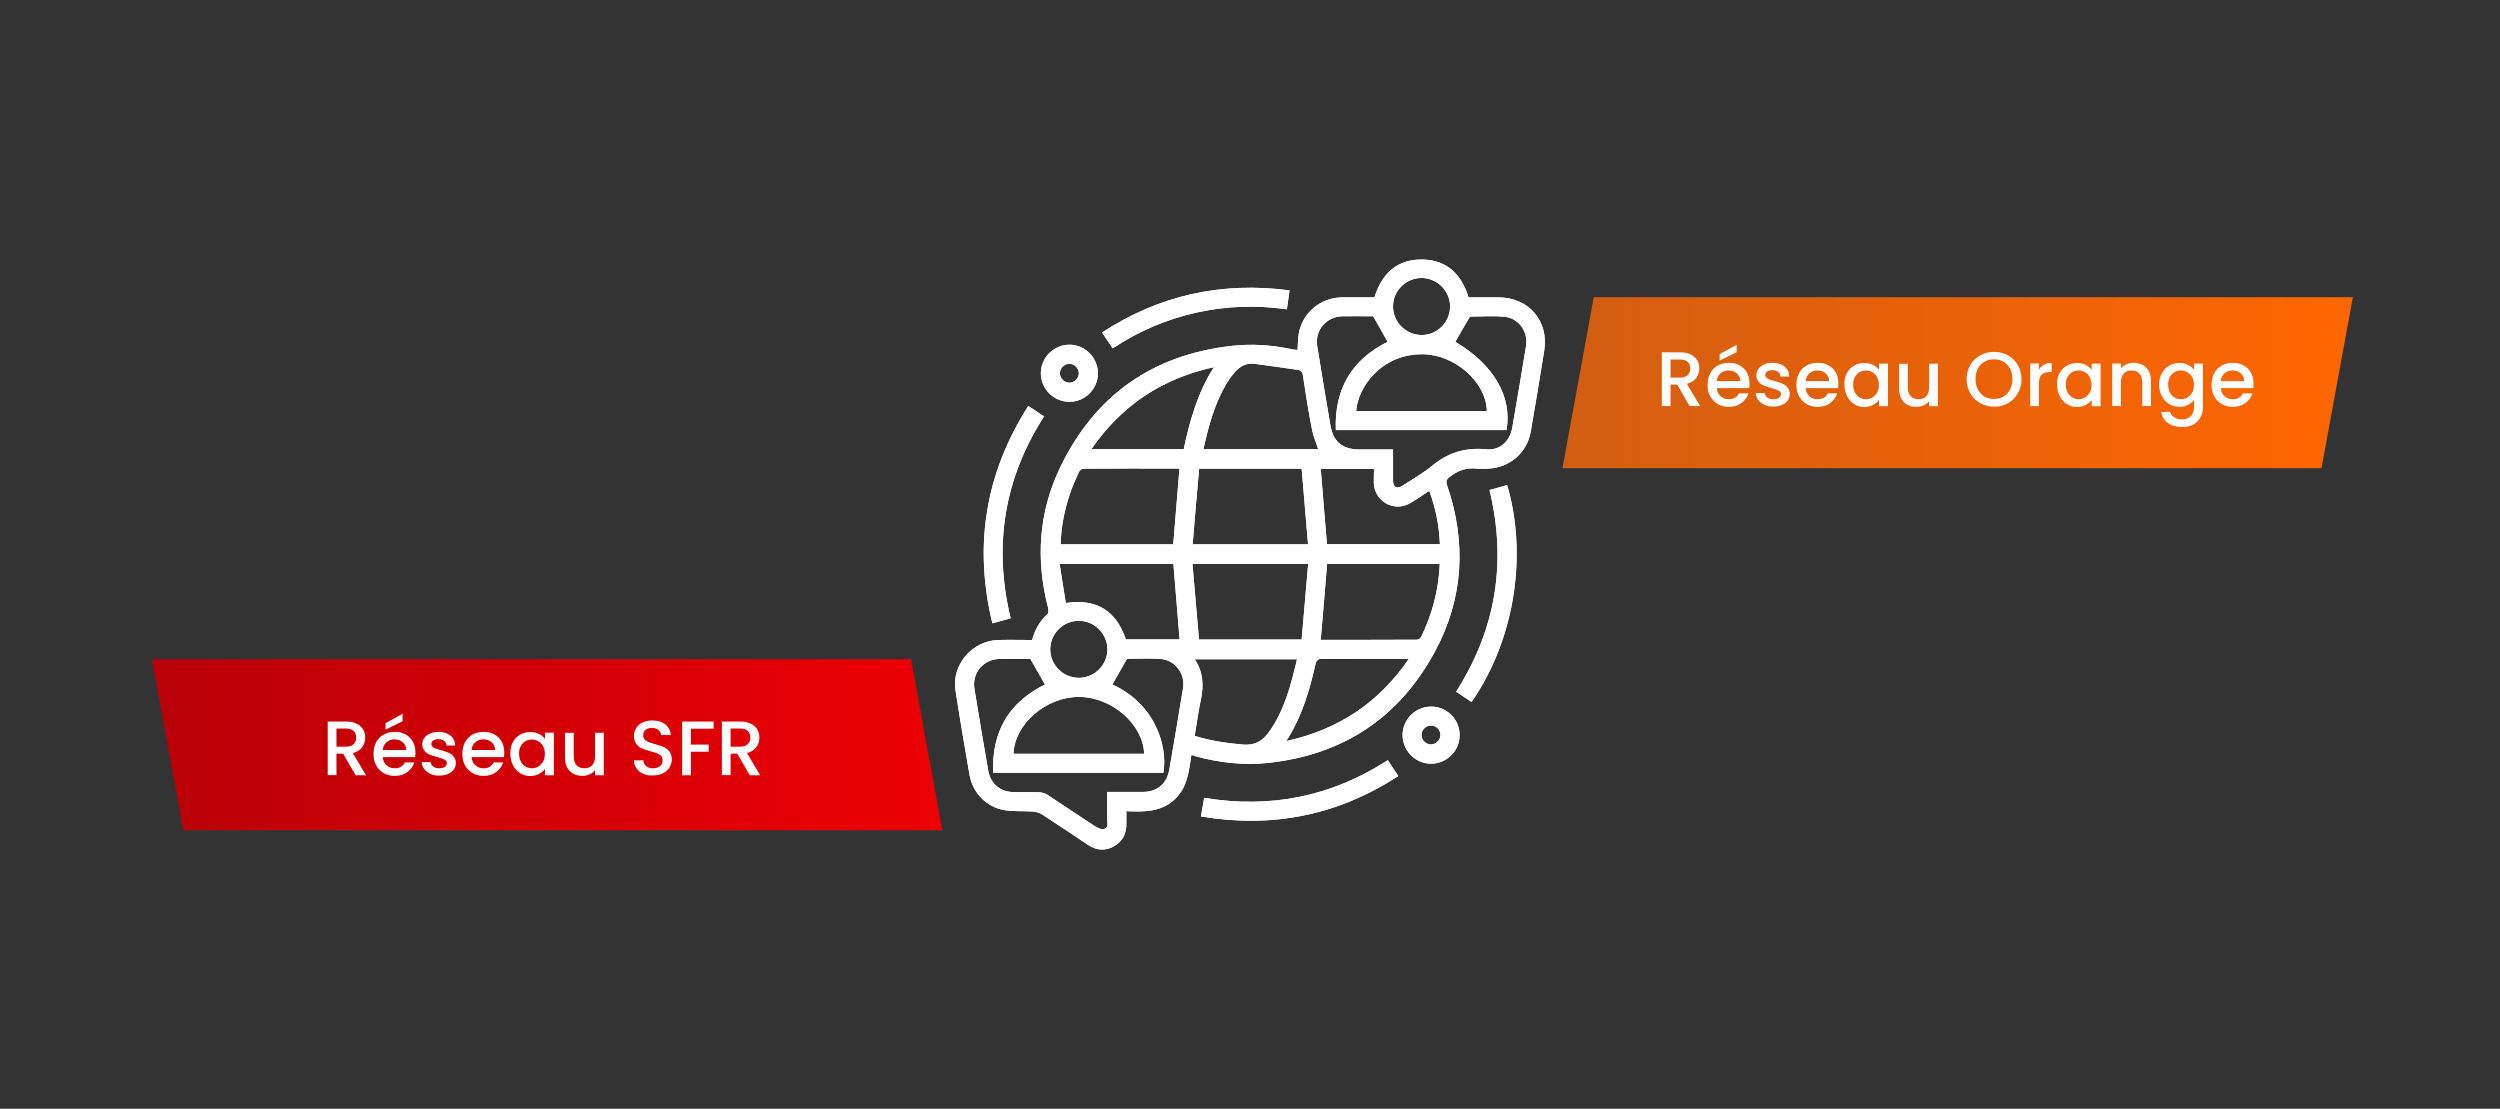 <?xml version="1.0" encoding="utf-8"?>
<!-- Generator: Adobe Illustrator 26.2.1, SVG Export Plug-In . SVG Version: 6.00 Build 0)  -->
<svg version="1.1" id="Calque_1" xmlns="http://www.w3.org/2000/svg" xmlns:xlink="http://www.w3.org/1999/xlink" x="0px" y="0px"
	 viewBox="0 0 1573 697.6" style="enable-background:new 0 0 1573 697.6;" xml:space="preserve">
<rect x="0" y="0" width="1573" height="697.6" fill="#333333" stroke="none"/>
<style type="text/css">
	.st0{fill:#FFFFFF;}
	.st1{fill:url(#SVGID_1_);}
	.st2{fill:url(#SVGID_00000092456181884610855050000005757622100480398014_);}
</style>
<g id="a">
</g>
<g id="d">
	<g id="e">
		<g>
			<path class="st0" d="M749.6,475.1c-1.6,10.5-2.5,21-11.2,28.5c-8.6,7.5-19,7.2-29.7,6.8v8.2c0,6.3-2.6,11.1-8.2,14.1
				c-5.5,2.9-10.9,2.3-15.9-1.1c-9.7-6.4-19.2-12.9-29-19.2c-1.7-1.1-3.9-1.6-5.8-1.8c-5.8-0.4-11.8,0.1-17.5-0.8
				c-11.6-1.9-20.3-10.8-22.3-22.4c-3.1-17.7-6.1-35.4-8.8-53.1c-2.5-16.1,10.5-31.2,27-31.6c7-0.2,14,0,21.2,0
				c1.7-6.5,4.9-12,9.8-16.5c0.7-0.7,0.5-2.7,0.2-4c-7.8-30.2-5.9-59.8,7.6-88c21.8-45.4,58.1-71,108.2-76.6
				c12.8-1.4,25.4-0.5,37.9,2.2c1.1,0.2,2.2,0.3,3.3,0.4c0.3-3.6,0.2-7.1,0.8-10.4c2.4-13.1,13.6-22.4,26.9-22.7
				c6.8-0.1,13.7,0,20.7,0c4.7-15.1,14.4-24.2,30.5-23.8c15.2,0.4,24.3,9.3,28.7,23.8c6.3,0,12.7,0,19,0c19,0.1,31.7,15,28.6,33.7
				c-2.7,16.9-5.5,33.7-8.4,50.5c-2.3,13.8-13.7,23.4-27.8,23.6c-2,0-4,0.2-6,0c-6.6-0.9-12.1,1.1-17.3,5.2
				c-2.1,1.6-2.4,2.8-1.6,5.2c12.3,35.9,10.4,71.2-7.6,104.6c-22.4,41.6-57.7,65-104.8,70.1c-15.7,1.7-31.1-0.1-46.3-4.3
				C751.4,475.4,750.8,475.3,749.6,475.1L749.6,475.1L749.6,475.1z M915.7,215.1c24.1,14.2,35.9,34.5,32.2,55.5H840.5
				c-1-25.9,10.1-44.4,32.6-55.5c-3-5.3-5.9-10.5-9.1-16.1c-5.9,0-12.6-0.1-19.3,0c-10.2,0.2-17.5,8.8-15.9,18.8
				c2.7,16.6,5.4,33.2,8.3,49.8c1.8,10.5,7.6,15.2,18.3,15.2h21.1c0,6.8,0,13.1,0,19.5c0,4.3,2.5,5.6,6.1,3.2
				c6.2-4,12.7-7.7,18.3-12.3c10-8.3,21-11.8,34-10.5c8.7,0.9,15-4.9,16.6-13.5c3-17.2,5.9-34.4,8.7-51.6
				c1.4-8.9-4.7-17.5-13.6-18.3c-7.5-0.7-15.1-0.1-21.7-0.1C921.5,204.8,918.6,209.9,915.7,215.1L915.7,215.1L915.7,215.1z
				 M648.3,414.6c-6.1,0-12.8-0.1-19.5,0c-10,0.2-17.3,8.8-15.7,18.7c2.8,17.2,5.7,34.4,8.7,51.6c1.5,8.4,7.7,13.5,16.3,13.5
				c5.2,0.1,10.5-0.1,15.7,0.1c1.8,0.1,3.7,0.6,5.1,1.5c9.8,6.4,19.5,13,29.3,19.4c1.9,1.2,4.7,2.8,6.5,2.2c3.2-0.9,1.9-4.4,1.9-6.9
				c0.2-5.4,0-10.8,0-16.4c7.9,0,15.1,0,22.3,0c9,0,15.2-5,16.8-13.9c3-17.2,5.9-34.4,8.7-51.6c1.4-9-5.2-17.6-14.2-18.2
				c-7.3-0.5-14.7-0.1-21.1-0.1c-3.3,5.8-6.3,11-9.2,16.2c27.3,12.4,34.9,39.2,32.1,55.5H624.9c-1-25.9,10-44.4,32.6-55.5
				C654.5,425.5,651.6,420.4,648.3,414.6L648.3,414.6L648.3,414.6z M823,342.5c-1.4-16.2-2.7-31.9-4-47.6h-64.5
				c-1.4,15.8-2.8,31.6-4.1,47.6H823z M750.3,354.8c1.4,16.1,2.7,31.9,4.1,47.6h64.6c1.4-15.9,2.7-31.6,4.1-47.6H750.3z M835,354.9
				c-1.3,16.1-2.6,31.8-4,47.7c20.3,0,40.5,0,60.6-0.1c0.8,0,2.1-0.8,2.5-1.6c7.1-14.5,11.1-29.7,11.8-46.1H835L835,354.9z
				 M738.2,342.5c1.3-16,2.6-31.7,3.9-47.5c-0.2-0.1-0.6-0.2-0.9-0.2c-19.8,0-39.6-0.1-59.4,0.1c-1,0-2.5,1.1-2.9,2
				c-2.1,4.6-4.2,9.3-5.8,14.1c-3.4,10.2-5.5,20.6-5.7,31.5H738.2z M757.2,282.6h72.2c-1.3-4.2-3.1-8.2-3.9-12.4
				c-2.2-11.2-4-22.6-5.7-33.9c-0.3-2.3-1.3-3.3-3.4-3.6c-9-1.3-18-2.6-27-3.8c-5.2-0.7-9.2,1.6-12.5,5.3c-1.7,2-3.3,4.1-4.7,6.3
				C764.4,253.4,760.5,267.6,757.2,282.6L757.2,282.6L757.2,282.6z M751.7,463c10.2,3.2,20.3,4.6,30.5,5.5c7.1,0.6,12.1-2.2,16-7.6
				c10-13.8,14-29.8,17.9-46.1h-64.4c5.5,8.1,5.7,16.6,3.9,25.4C754,447.6,753,455.1,751.7,463L751.7,463z M708.4,402.3h33.8
				c-1.3-16-2.6-31.7-3.9-47.5h-71.6c1.3,8.3,2.6,16.4,3.9,24.6C690,376.5,702.3,384.3,708.4,402.3L708.4,402.3L708.4,402.3z
				 M864.5,295H831c1.3,15.9,2.6,31.6,3.9,47.4H906c-0.5-11.7-2.7-22.7-6.7-33.6c-4.3,2.8-8.1,5.5-12.2,7.9
				c-10.1,5.7-22.2-1.2-22.7-12.8C864.4,301,864.5,298.1,864.5,295L864.5,295z M853.3,258.7h82.2c-0.1-17.8-19.7-35.4-39.8-35.8
				C869.1,222.4,854.2,243.9,853.3,258.7L853.3,258.7z M719.9,474.3c-0.6-18.6-20.4-35.8-41.1-35.8c-20.7,0-40.5,17.1-41.1,35.8
				H719.9L719.9,474.3z M809.3,466.3c33-7.3,58.3-24.2,77.2-51.8c-19.2,0-37.6,0-55.9,0.1c-1,0-2.5,1.4-2.7,2.4
				C824.1,434.1,819.3,450.7,809.3,466.3L809.3,466.3L809.3,466.3z M744.8,282.6c3.8-17.8,8.6-35.3,19-51.6
				c-33,7.3-58.2,24.2-77.1,51.6H744.8L744.8,282.6z M912.4,192.8c0-9.8-8.1-17.8-17.9-17.9c-10,0-18.1,8.1-18,18
				c0,9.8,8.1,17.8,17.9,17.9C904.3,210.9,912.4,202.7,912.4,192.8L912.4,192.8L912.4,192.8z M696.8,408.7c0-9.8-7.9-17.9-17.7-18.1
				c-10-0.1-18.2,7.9-18.3,17.8c-0.1,9.9,8.1,18.1,18,18.1C688.6,426.5,696.7,418.5,696.8,408.7L696.8,408.7L696.8,408.7z"/>
			<path class="st0" d="M647,255.4c3.6,2.4,6.7,4.5,9.9,6.6c-25.1,39.2-32,81.4-21,127c-3.7,1-7.4,2-11.5,3.2
				C612.6,343.3,619.9,298,647,255.4L647,255.4L647,255.4z"/>
			<path class="st0" d="M925.9,441.7c-3.3-2.2-6.4-4.3-9.7-6.5c25-39.2,32-81.3,21-126.9c3.7-1,7.4-2,11.1-3.1
				C960.5,346.4,954.6,400.2,925.9,441.7L925.9,441.7L925.9,441.7z"/>
			<path class="st0" d="M873.2,478.3c2.2,3.4,4.3,6.5,6.6,10c-38.1,24.7-79.2,33-124.2,25.4c0.7-3.9,1.4-7.5,2.1-11.7
				C799.2,508.9,837.6,501.3,873.2,478.3L873.2,478.3L873.2,478.3z"/>
			<path class="st0" d="M700.1,219.2c-2.3-3.5-4.4-6.5-6.7-10c36.1-23.5,75.1-32.1,118-26.5c-0.6,4-1.1,7.7-1.7,11.9
				c-19.3-2.7-38.2-2.1-57,2.1C733.9,200.9,716.5,208.3,700.1,219.2L700.1,219.2L700.1,219.2z"/>
			<path class="st0" d="M690.8,234.9c0,9.8-8,17.9-17.8,17.9c-9.9,0.1-18.1-8-18.1-18c0-9.9,8.2-18,18.2-17.9
				C682.8,217,690.8,225.1,690.8,234.9z M678.8,235c0.1-3.2-2.6-6-5.8-6.1c-3.2-0.1-6,2.6-6.1,5.8c-0.1,3.2,2.6,6,5.8,6.1
				C675.9,240.9,678.7,238.2,678.8,235z"/>
			<path class="st0" d="M882.5,462.3c0.1-9.9,8.4-17.9,18.4-17.7c9.8,0.2,17.7,8.4,17.5,18.2c-0.1,9.9-8.4,17.9-18.4,17.7
				C890.3,480.3,882.4,472.1,882.5,462.3z M900.2,456.5c-3.2,0.1-5.9,2.9-5.8,6.1c0.1,3.2,2.9,5.9,6.1,5.8c3.2-0.1,5.9-2.9,5.8-6.1
				C906.3,459.1,903.5,456.4,900.2,456.5z"/>
		</g>
	</g>
</g>
<linearGradient id="SVGID_1_" gradientUnits="userSpaceOnUse" x1="95.621" y1="229.583" x2="592.918" y2="229.583" gradientTransform="matrix(1 0 0 -1 0 698.184)">
	<stop  offset="0" style="stop-color:#B90008"/>
	<stop  offset="1" style="stop-color:#EC0004"/>
</linearGradient>
<polygon class="st1" points="592.9,522.4 115.3,522.4 95.6,414.8 573.2,414.8 "/>
<linearGradient id="SVGID_00000181772114303578946050000001653170636835362963_" gradientUnits="userSpaceOnUse" x1="1697.905" y1="457.396" x2="1200.608" y2="457.396" gradientTransform="matrix(-1 0 0 -1 2680.988 698.184)">
	<stop  offset="0" style="stop-color:#D25E11"/>
	<stop  offset="1" style="stop-color:#FF6600"/>
</linearGradient>
<polygon style="fill:url(#SVGID_00000181772114303578946050000001653170636835362963_);" points="983.1,294.6 1460.7,294.6 
	1480.4,187 1002.8,187 "/>
<g>
	<path class="st0" d="M223.7,487.7l-7.8-13.5h-4.2v13.5h-5.5V454h11.7c2.6,0,4.8,0.4,6.6,1.4c1.8,0.9,3.1,2.1,4,3.6
		c0.9,1.5,1.3,3.2,1.3,5.1c0,2.2-0.6,4.2-1.9,6s-3.2,3-5.9,3.7l8.3,14H223.7L223.7,487.7z M211.7,469.8h6.1c2.1,0,3.6-0.5,4.7-1.6
		s1.6-2.4,1.6-4.2c0-1.7-0.5-3.1-1.6-4.1s-2.6-1.5-4.7-1.5h-6.1C211.7,458.5,211.7,469.8,211.7,469.8z"/>
	<path class="st0" d="M261.2,476.4h-20.4c0.2,2.1,1,3.9,2.4,5.1c1.4,1.3,3.2,1.9,5.2,1.9c3,0,5.1-1.2,6.3-3.7h6
		c-0.8,2.5-2.3,4.5-4.4,6.1c-2.1,1.6-4.8,2.4-7.9,2.4c-2.6,0-4.9-0.6-6.9-1.7c-2-1.2-3.6-2.8-4.8-4.9c-1.2-2.1-1.7-4.5-1.7-7.3
		c0-2.8,0.6-5.2,1.7-7.3c1.1-2.1,2.7-3.7,4.7-4.8c2-1.1,4.3-1.7,7-1.7s4.8,0.5,6.8,1.6c2,1.1,3.5,2.6,4.6,4.6c1.1,2,1.6,4.3,1.6,6.9
		C261.4,474.7,261.3,475.6,261.2,476.4L261.2,476.4z M255.6,471.9c0-2-0.8-3.7-2.2-4.9c-1.4-1.2-3.2-1.8-5.3-1.8
		c-1.9,0-3.5,0.6-4.9,1.8c-1.4,1.2-2.2,2.9-2.4,4.9L255.6,471.9L255.6,471.9z M253.3,453.8l-10.7,5.3V455l10.7-5.9V453.8z"/>
	<path class="st0" d="M270.9,487c-1.7-0.8-3-1.8-4-3.1c-1-1.3-1.5-2.8-1.6-4.4h5.7c0.1,1.1,0.6,2.1,1.6,2.8c1,0.8,2.2,1.1,3.7,1.1
		s2.8-0.3,3.6-0.9c0.9-0.6,1.3-1.4,1.3-2.3c0-1-0.5-1.7-1.4-2.2s-2.5-1-4.5-1.6c-2-0.5-3.6-1.1-4.9-1.6c-1.3-0.5-2.4-1.3-3.3-2.4
		s-1.4-2.5-1.4-4.2c0-1.4,0.4-2.7,1.3-3.9s2.1-2.1,3.6-2.8c1.6-0.7,3.4-1,5.4-1c3,0,5.5,0.8,7.4,2.3c1.9,1.5,2.9,3.6,3,6.3H281
		c-0.1-1.2-0.6-2.2-1.5-2.9c-0.9-0.7-2.1-1.1-3.5-1.1s-2.6,0.3-3.4,0.8s-1.2,1.3-1.2,2.2c0,0.7,0.3,1.3,0.8,1.8
		c0.5,0.5,1.2,0.9,1.9,1.1c0.8,0.3,1.8,0.6,3.3,1c1.9,0.5,3.5,1,4.8,1.6c1.2,0.5,2.3,1.3,3.2,2.4c0.9,1,1.4,2.4,1.4,4.1
		c0,1.5-0.4,2.9-1.3,4.1c-0.8,1.2-2,2.1-3.6,2.8c-1.5,0.7-3.4,1-5.4,1C274.6,488.1,272.6,487.8,270.9,487L270.9,487z"/>
	<path class="st0" d="M317.1,476.4h-20.4c0.2,2.1,1,3.9,2.4,5.1c1.4,1.3,3.2,1.9,5.2,1.9c3,0,5.1-1.2,6.3-3.7h6
		c-0.8,2.5-2.3,4.5-4.4,6.1c-2.1,1.6-4.8,2.4-7.9,2.4c-2.6,0-4.9-0.6-6.9-1.7c-2-1.2-3.6-2.8-4.8-4.9c-1.2-2.1-1.7-4.5-1.7-7.3
		c0-2.8,0.6-5.2,1.7-7.3c1.1-2.1,2.7-3.7,4.7-4.8c2-1.1,4.3-1.7,7-1.7s4.8,0.5,6.8,1.6c2,1.1,3.5,2.6,4.6,4.6c1.1,2,1.6,4.3,1.6,6.9
		C317.3,474.7,317.2,475.6,317.1,476.4L317.1,476.4z M311.5,471.9c0-2-0.8-3.7-2.2-4.9c-1.4-1.2-3.2-1.8-5.3-1.8
		c-1.9,0-3.5,0.6-4.9,1.8c-1.4,1.2-2.2,2.9-2.4,4.9L311.5,471.9L311.5,471.9z"/>
	<path class="st0" d="M322.6,467.1c1.1-2.1,2.6-3.7,4.6-4.8c1.9-1.2,4.1-1.7,6.4-1.7c2.1,0,3.9,0.4,5.5,1.2c1.6,0.8,2.8,1.8,3.8,3.1
		V461h5.6v26.8h-5.6v-4c-0.9,1.3-2.2,2.3-3.8,3.2c-1.6,0.8-3.5,1.3-5.5,1.3c-2.3,0-4.4-0.6-6.3-1.8c-1.9-1.2-3.4-2.8-4.5-5
		c-1.1-2.1-1.7-4.5-1.7-7.2S321.5,469.1,322.6,467.1L322.6,467.1z M341.7,469.5c-0.8-1.4-1.8-2.4-3-3.1c-1.2-0.7-2.6-1.1-4-1.1
		s-2.8,0.3-4,1c-1.2,0.7-2.2,1.7-3,3.1c-0.8,1.3-1.1,2.9-1.1,4.8c0,1.8,0.4,3.5,1.1,4.9s1.8,2.5,3,3.2c1.2,0.7,2.6,1.1,4,1.1
		s2.8-0.4,4-1.1c1.2-0.7,2.2-1.8,3-3.1c0.8-1.4,1.1-3,1.1-4.8C342.8,472.4,342.4,470.8,341.7,469.5L341.7,469.5z"/>
	<path class="st0" d="M379.9,461v26.8h-5.5v-3.2c-0.9,1.1-2,2-3.4,2.6c-1.4,0.6-2.9,1-4.5,1c-2.1,0-4-0.4-5.7-1.3
		c-1.7-0.9-3-2.2-3.9-3.9c-1-1.7-1.4-3.8-1.4-6.2v-15.7h5.5v14.9c0,2.4,0.6,4.2,1.8,5.5c1.2,1.3,2.8,1.9,4.9,1.9
		c2.1,0,3.7-0.6,4.9-1.9c1.2-1.3,1.8-3.1,1.8-5.5v-14.9L379.9,461L379.9,461z"/>
	<path class="st0" d="M404.8,486.9c-1.8-0.8-3.2-1.9-4.3-3.4s-1.6-3.2-1.6-5.1h5.9c0.1,1.5,0.7,2.7,1.7,3.6c1,0.9,2.5,1.4,4.3,1.4
		c1.8,0,3.4-0.5,4.5-1.4c1.1-0.9,1.6-2.1,1.6-3.6c0-1.1-0.3-2.1-1-2.8c-0.7-0.7-1.5-1.3-2.5-1.6c-1-0.4-2.4-0.8-4.1-1.3
		c-2.2-0.6-4-1.2-5.4-1.8s-2.6-1.5-3.5-2.8c-1-1.3-1.5-2.9-1.5-5.1c0-1.9,0.5-3.6,1.5-5.1c1-1.5,2.3-2.6,4.1-3.4
		c1.7-0.8,3.8-1.2,6.1-1.2c3.3,0,5.9,0.8,8,2.5c2.1,1.6,3.2,3.9,3.5,6.7h-6.1c-0.1-1.2-0.7-2.3-1.7-3.2c-1.1-0.9-2.5-1.3-4.2-1.3
		c-1.6,0-2.9,0.4-3.9,1.2c-1,0.8-1.5,2-1.5,3.5c0,1,0.3,1.9,1,2.6c0.6,0.7,1.4,1.2,2.4,1.6c1,0.4,2.3,0.8,4,1.3
		c2.2,0.6,4.1,1.2,5.5,1.8c1.4,0.6,2.6,1.6,3.6,2.8c1,1.3,1.5,3,1.5,5.1c0,1.7-0.5,3.3-1.4,4.9c-0.9,1.5-2.3,2.7-4,3.7
		c-1.8,0.9-3.8,1.4-6.2,1.4C408.7,488.1,406.6,487.7,404.8,486.9L404.8,486.9z"/>
	<path class="st0" d="M449,454v4.5h-14.3v10h11.2v4.5h-11.2v14.8h-5.5V454L449,454L449,454z"/>
	<path class="st0" d="M471.7,487.7l-7.8-13.5h-4.2v13.5h-5.5V454h11.7c2.6,0,4.8,0.4,6.6,1.4c1.8,0.9,3.1,2.1,4,3.6
		c0.9,1.5,1.3,3.2,1.3,5.1c0,2.2-0.6,4.2-1.9,6c-1.3,1.8-3.2,3-5.9,3.7l8.3,14H471.7L471.7,487.7z M459.7,469.8h6.1
		c2.1,0,3.6-0.5,4.7-1.6s1.6-2.4,1.6-4.2c0-1.7-0.5-3.1-1.6-4.1s-2.6-1.5-4.7-1.5h-6.1V469.8L459.7,469.8z"/>
</g>
<g>
	<path class="st0" d="M1063.1,255.5l-7.8-13.5h-4.2v13.5h-5.5v-33.8h11.7c2.6,0,4.8,0.4,6.6,1.4c1.8,0.9,3.1,2.1,4,3.6
		s1.3,3.2,1.3,5.1c0,2.2-0.6,4.2-1.9,6c-1.3,1.8-3.2,3-5.9,3.7l8.3,14H1063.1L1063.1,255.5z M1051.1,237.6h6.1
		c2.1,0,3.6-0.5,4.7-1.6s1.6-2.4,1.6-4.2s-0.5-3.1-1.6-4.1c-1-1-2.6-1.5-4.7-1.5h-6.1V237.6z"/>
	<path class="st0" d="M1100.6,244.2h-20.4c0.2,2.1,1,3.9,2.4,5.1c1.4,1.3,3.2,1.9,5.2,1.9c3,0,5.1-1.2,6.3-3.7h6
		c-0.8,2.5-2.3,4.5-4.4,6.1c-2.1,1.6-4.8,2.4-7.9,2.4c-2.6,0-4.9-0.6-6.9-1.7c-2-1.2-3.6-2.8-4.8-4.9c-1.2-2.1-1.7-4.5-1.7-7.3
		c0-2.8,0.6-5.2,1.7-7.3c1.1-2.1,2.7-3.7,4.7-4.8c2-1.1,4.3-1.7,7-1.7s4.8,0.5,6.8,1.6s3.5,2.6,4.6,4.6c1.1,2,1.6,4.3,1.6,6.9
		C1100.8,242.5,1100.7,243.4,1100.6,244.2L1100.6,244.2z M1095,239.8c0-2-0.8-3.7-2.2-4.9c-1.4-1.2-3.2-1.8-5.3-1.8
		c-1.9,0-3.5,0.6-4.9,1.8c-1.4,1.2-2.2,2.9-2.4,4.9L1095,239.8L1095,239.8z M1092.7,221.6l-10.7,5.3v-4.1l10.7-5.9V221.6
		L1092.7,221.6z"/>
	<path class="st0" d="M1110.3,254.8c-1.7-0.8-3-1.8-4-3.1c-1-1.3-1.5-2.8-1.6-4.4h5.7c0.1,1.1,0.6,2.1,1.6,2.8
		c1,0.8,2.2,1.1,3.7,1.1s2.8-0.3,3.6-0.9c0.9-0.6,1.3-1.4,1.3-2.3c0-1-0.5-1.7-1.4-2.2s-2.5-1-4.5-1.6c-2-0.5-3.6-1.1-4.9-1.6
		c-1.3-0.5-2.4-1.3-3.3-2.4c-0.9-1.1-1.4-2.5-1.4-4.2c0-1.4,0.4-2.7,1.3-3.9s2.1-2.1,3.6-2.8c1.6-0.7,3.4-1,5.4-1
		c3,0,5.5,0.8,7.4,2.3c1.9,1.5,2.9,3.6,3,6.3h-5.5c-0.1-1.2-0.6-2.2-1.5-2.9c-0.9-0.7-2.1-1.1-3.5-1.1s-2.6,0.3-3.4,0.8
		c-0.8,0.5-1.2,1.3-1.2,2.2c0,0.7,0.3,1.3,0.8,1.8c0.5,0.5,1.2,0.9,1.9,1.1c0.8,0.3,1.8,0.6,3.3,1c1.9,0.5,3.5,1,4.8,1.6
		c1.2,0.5,2.3,1.3,3.2,2.4c0.9,1,1.4,2.4,1.4,4.1c0,1.5-0.4,2.9-1.3,4.1c-0.8,1.2-2,2.1-3.6,2.8c-1.5,0.7-3.4,1-5.4,1
		C1114,255.9,1112,255.6,1110.3,254.8L1110.3,254.8z"/>
	<path class="st0" d="M1156.5,244.2h-20.4c0.2,2.1,1,3.9,2.4,5.1c1.4,1.3,3.2,1.9,5.2,1.9c3,0,5.1-1.2,6.3-3.7h6
		c-0.8,2.5-2.3,4.5-4.4,6.1c-2.1,1.6-4.8,2.4-7.9,2.4c-2.6,0-4.9-0.6-6.9-1.7c-2-1.2-3.6-2.8-4.8-4.9c-1.2-2.1-1.7-4.5-1.7-7.3
		c0-2.8,0.6-5.2,1.7-7.3c1.1-2.1,2.7-3.7,4.7-4.8c2-1.1,4.3-1.7,7-1.7s4.8,0.5,6.8,1.6s3.5,2.6,4.6,4.6c1.1,2,1.6,4.3,1.6,6.9
		C1156.7,242.5,1156.6,243.4,1156.5,244.2L1156.5,244.2z M1150.9,239.8c0-2-0.8-3.7-2.2-4.9c-1.4-1.2-3.2-1.8-5.3-1.8
		c-1.9,0-3.5,0.6-4.9,1.8c-1.4,1.2-2.2,2.9-2.4,4.9L1150.9,239.8L1150.9,239.8z"/>
	<path class="st0" d="M1162,234.9c1.1-2.1,2.6-3.7,4.6-4.8c1.9-1.2,4.1-1.7,6.4-1.7c2.1,0,3.9,0.4,5.5,1.2c1.6,0.8,2.8,1.8,3.8,3.1
		v-3.9h5.6v26.8h-5.6v-4c-0.9,1.3-2.2,2.3-3.8,3.2c-1.6,0.8-3.5,1.3-5.5,1.3c-2.3,0-4.4-0.6-6.3-1.8c-1.9-1.2-3.4-2.8-4.5-5
		s-1.7-4.5-1.7-7.2C1160.3,239.4,1160.9,237,1162,234.9L1162,234.9z M1181.1,237.3c-0.8-1.4-1.8-2.4-3-3.1c-1.2-0.7-2.6-1.1-4-1.1
		s-2.8,0.3-4,1c-1.2,0.7-2.2,1.7-3,3.1c-0.8,1.3-1.1,2.9-1.1,4.8s0.4,3.5,1.1,4.9c0.8,1.4,1.8,2.5,3,3.2c1.2,0.7,2.6,1.1,4,1.1
		s2.8-0.4,4-1.1c1.2-0.7,2.2-1.8,3-3.1s1.1-3,1.1-4.8S1181.8,238.7,1181.1,237.3L1181.1,237.3z"/>
	<path class="st0" d="M1219.3,228.8v26.8h-5.5v-3.2c-0.9,1.1-2,2-3.4,2.6c-1.4,0.6-2.9,1-4.5,1c-2.1,0-4-0.4-5.7-1.3
		c-1.7-0.9-3-2.2-3.9-3.9s-1.4-3.8-1.4-6.2v-15.7h5.5v14.9c0,2.4,0.6,4.2,1.8,5.5c1.2,1.3,2.8,1.9,4.9,1.9s3.7-0.6,4.9-1.9
		c1.2-1.3,1.8-3.1,1.8-5.5v-14.9L1219.3,228.8L1219.3,228.8z"/>
	<path class="st0" d="M1246,253.7c-2.6-1.5-4.7-3.5-6.3-6.2c-1.5-2.6-2.3-5.6-2.3-8.9c0-3.3,0.8-6.3,2.3-8.9
		c1.5-2.6,3.6-4.7,6.3-6.1c2.6-1.5,5.5-2.2,8.7-2.2s6.1,0.7,8.7,2.2c2.6,1.5,4.7,3.5,6.2,6.1c1.5,2.6,2.3,5.6,2.3,8.9
		c0,3.3-0.8,6.3-2.3,8.9c-1.5,2.6-3.6,4.7-6.2,6.2c-2.6,1.5-5.5,2.2-8.7,2.2S1248.6,255.1,1246,253.7z M1260.6,249.5
		c1.7-1,3.1-2.5,4.1-4.4c1-1.9,1.5-4.1,1.5-6.6s-0.5-4.7-1.5-6.6c-1-1.9-2.4-3.3-4.1-4.3c-1.7-1-3.7-1.5-6-1.5s-4.2,0.5-6,1.5
		c-1.7,1-3.1,2.4-4.1,4.3c-1,1.9-1.5,4.1-1.5,6.6s0.5,4.7,1.5,6.6c1,1.9,2.4,3.4,4.1,4.4c1.7,1,3.7,1.5,6,1.5
		S1258.9,250.6,1260.6,249.5z"/>
	<path class="st0" d="M1286.1,229.5c1.3-0.8,2.9-1.1,4.8-1.1v5.7h-1.4c-2.2,0-3.8,0.5-4.9,1.6c-1.1,1.1-1.7,3-1.7,5.7v14.1h-5.5
		v-26.8h5.5v3.9C1283.7,231.3,1284.7,230.2,1286.1,229.5L1286.1,229.5z"/>
	<path class="st0" d="M1295.8,234.9c1.1-2.1,2.6-3.7,4.6-4.8c1.9-1.2,4.1-1.7,6.4-1.7c2.1,0,3.9,0.4,5.5,1.2
		c1.6,0.8,2.8,1.8,3.8,3.1v-3.9h5.6v26.8h-5.6v-4c-0.9,1.3-2.2,2.3-3.8,3.2c-1.6,0.8-3.5,1.3-5.5,1.3c-2.3,0-4.4-0.6-6.3-1.8
		c-1.9-1.2-3.4-2.8-4.5-5s-1.7-4.5-1.7-7.2C1294.1,239.4,1294.7,237,1295.8,234.9L1295.8,234.9z M1314.9,237.3
		c-0.8-1.4-1.8-2.4-3-3.1c-1.2-0.7-2.6-1.1-4-1.1c-1.4,0-2.8,0.3-4,1c-1.2,0.7-2.2,1.7-3,3.1c-0.8,1.3-1.1,2.9-1.1,4.8
		s0.4,3.5,1.1,4.9c0.8,1.4,1.8,2.5,3,3.2c1.2,0.7,2.6,1.1,4,1.1c1.4,0,2.8-0.4,4-1.1c1.2-0.7,2.2-1.8,3-3.1c0.8-1.4,1.1-3,1.1-4.8
		S1315.6,238.7,1314.9,237.3L1314.9,237.3z"/>
	<path class="st0" d="M1348.1,229.6c1.7,0.9,3,2.2,3.9,3.9c0.9,1.7,1.4,3.8,1.4,6.2v15.8h-5.5v-15c0-2.4-0.6-4.2-1.8-5.5
		c-1.2-1.3-2.8-1.9-4.9-1.9c-2.1,0-3.7,0.6-4.9,1.9c-1.2,1.3-1.8,3.1-1.8,5.5v15h-5.5v-26.8h5.5v3.1c0.9-1.1,2.1-2,3.5-2.6
		c1.4-0.6,2.9-0.9,4.5-0.9C1344.5,228.3,1346.4,228.8,1348.1,229.6L1348.1,229.6z"/>
	<path class="st0" d="M1376.7,229.6c1.6,0.8,2.9,1.8,3.8,3.1v-3.9h5.6V256c0,2.5-0.5,4.7-1.6,6.6c-1,1.9-2.5,3.4-4.5,4.5
		c-2,1.1-4.3,1.6-7,1.6c-3.6,0-6.6-0.9-9-2.6c-2.4-1.7-3.8-4-4.1-6.9h5.5c0.4,1.4,1.3,2.5,2.7,3.4c1.4,0.9,3,1.3,4.9,1.3
		c2.2,0,4-0.7,5.4-2s2.1-3.3,2.1-5.9v-4.5c-0.9,1.3-2.2,2.3-3.8,3.2c-1.6,0.9-3.4,1.3-5.5,1.3c-2.3,0-4.5-0.6-6.4-1.8
		c-1.9-1.2-3.5-2.8-4.6-5c-1.1-2.1-1.7-4.5-1.7-7.2s0.6-5.1,1.7-7.1c1.1-2.1,2.6-3.7,4.6-4.8c1.9-1.2,4.1-1.7,6.4-1.7
		C1373.3,228.3,1375.1,228.8,1376.7,229.6L1376.7,229.6z M1379.3,237.3c-0.8-1.4-1.8-2.4-3-3.1c-1.2-0.7-2.6-1.1-4-1.1s-2.8,0.3-4,1
		c-1.2,0.7-2.2,1.7-3,3.1c-0.8,1.3-1.1,2.9-1.1,4.8s0.4,3.5,1.1,4.9c0.8,1.4,1.8,2.5,3,3.2c1.2,0.7,2.6,1.1,4,1.1s2.8-0.4,4-1.1
		c1.2-0.7,2.2-1.8,3-3.1c0.8-1.4,1.1-3,1.1-4.8S1380.1,238.7,1379.3,237.3L1379.3,237.3z"/>
	<path class="st0" d="M1417.7,244.2h-20.4c0.2,2.1,1,3.9,2.4,5.1c1.4,1.3,3.2,1.9,5.2,1.9c3,0,5.1-1.2,6.3-3.7h6
		c-0.8,2.5-2.3,4.5-4.4,6.1c-2.1,1.6-4.8,2.4-7.9,2.4c-2.6,0-4.9-0.6-6.9-1.7c-2-1.2-3.6-2.8-4.8-4.9c-1.2-2.1-1.7-4.5-1.7-7.3
		c0-2.8,0.6-5.2,1.7-7.3c1.1-2.1,2.7-3.7,4.7-4.8c2-1.1,4.3-1.7,7-1.7c2.6,0,4.8,0.5,6.8,1.6s3.5,2.6,4.6,4.6c1.1,2,1.6,4.3,1.6,6.9
		C1417.9,242.5,1417.8,243.4,1417.7,244.2L1417.7,244.2z M1412.1,239.8c0-2-0.8-3.7-2.2-4.9c-1.4-1.2-3.2-1.8-5.3-1.8
		c-1.9,0-3.5,0.6-4.9,1.8c-1.4,1.2-2.2,2.9-2.4,4.9L1412.1,239.8L1412.1,239.8z"/>
</g>
<g id="h">
	<g id="i">
		<g>
			<path class="st0" d="M749.6,475.1c-1.6,10.5-2.5,21-11.2,28.5c-8.6,7.5-19,7.2-29.7,6.8v8.2c0,6.3-2.6,11.1-8.2,14.1
				c-5.5,2.9-10.9,2.3-15.9-1.1c-9.7-6.4-19.2-12.9-29-19.2c-1.7-1.1-3.9-1.6-5.8-1.8c-5.8-0.4-11.8,0.1-17.5-0.8
				c-11.6-1.9-20.3-10.8-22.3-22.4c-3.1-17.7-6.1-35.4-8.8-53.1c-2.5-16.1,10.5-31.2,27-31.6c7-0.2,14,0,21.2,0
				c1.7-6.5,4.9-12,9.8-16.5c0.7-0.7,0.5-2.7,0.2-4c-7.8-30.2-5.9-59.8,7.6-88c21.8-45.4,58.1-71,108.2-76.6
				c12.8-1.4,25.4-0.5,37.9,2.2c1.1,0.2,2.2,0.3,3.3,0.4c0.3-3.6,0.2-7.1,0.8-10.4c2.4-13.1,13.6-22.4,26.9-22.7
				c6.8-0.1,13.7,0,20.7,0c4.7-15.1,14.4-24.2,30.5-23.8c15.2,0.4,24.3,9.3,28.7,23.8c6.3,0,12.7,0,19,0c19,0.1,31.7,15,28.6,33.7
				c-2.7,16.9-5.5,33.7-8.4,50.5c-2.3,13.8-13.7,23.4-27.8,23.6c-2,0-4,0.2-6,0c-6.6-0.9-12.1,1.1-17.3,5.2
				c-2.1,1.6-2.4,2.8-1.6,5.2c12.3,35.9,10.4,71.2-7.6,104.6c-22.4,41.6-57.7,65-104.8,70.1c-15.7,1.7-31.1-0.1-46.3-4.3
				C751.4,475.4,750.8,475.3,749.6,475.1L749.6,475.1L749.6,475.1z M915.7,215.1c24.1,14.2,35.9,34.5,32.2,55.5H840.5
				c-1-25.9,10.1-44.4,32.6-55.5c-3-5.3-5.9-10.5-9.1-16.1c-5.9,0-12.6-0.1-19.3,0c-10.2,0.2-17.5,8.8-15.9,18.8
				c2.7,16.6,5.4,33.2,8.3,49.8c1.8,10.5,7.6,15.2,18.3,15.2h21.1c0,6.8,0,13.1,0,19.5c0,4.3,2.5,5.6,6.1,3.2
				c6.2-4,12.7-7.7,18.3-12.3c10-8.3,21-11.8,34-10.5c8.7,0.9,15-4.9,16.6-13.5c3-17.2,5.9-34.4,8.7-51.6
				c1.4-8.9-4.7-17.5-13.6-18.3c-7.5-0.7-15.1-0.1-21.7-0.1C921.5,204.8,918.6,209.9,915.7,215.1L915.7,215.1L915.7,215.1z
				 M648.3,414.6c-6.1,0-12.8-0.1-19.5,0c-10,0.2-17.3,8.8-15.7,18.7c2.8,17.2,5.7,34.4,8.7,51.6c1.5,8.4,7.7,13.5,16.3,13.5
				c5.2,0.1,10.5-0.1,15.7,0.1c1.8,0.1,3.7,0.6,5.1,1.5c9.8,6.4,19.5,13,29.3,19.4c1.9,1.2,4.7,2.8,6.5,2.2c3.2-0.9,1.9-4.4,1.9-6.9
				c0.2-5.4,0-10.8,0-16.4c7.9,0,15.1,0,22.3,0c9,0,15.2-5,16.8-13.9c3-17.2,5.9-34.4,8.7-51.6c1.4-9-5.2-17.6-14.2-18.2
				c-7.3-0.5-14.7-0.1-21.1-0.1c-3.3,5.8-6.3,11-9.2,16.2c27.3,12.4,34.9,39.2,32.1,55.5H624.9c-1-25.9,10-44.4,32.6-55.5
				C654.5,425.5,651.6,420.4,648.3,414.6L648.3,414.6L648.3,414.6z M823,342.5c-1.4-16.2-2.7-31.9-4-47.6h-64.5
				c-1.4,15.8-2.8,31.6-4.1,47.6H823z M750.3,354.8c1.4,16.1,2.7,31.9,4.1,47.6h64.6c1.4-15.9,2.7-31.6,4.1-47.6H750.3z M835,354.9
				c-1.3,16.1-2.6,31.8-4,47.7c20.3,0,40.5,0,60.6-0.1c0.8,0,2.1-0.8,2.5-1.6c7.1-14.5,11.1-29.7,11.8-46.1H835L835,354.9z
				 M738.2,342.5c1.3-16,2.6-31.7,3.9-47.5c-0.2-0.1-0.6-0.2-0.9-0.2c-19.8,0-39.6-0.1-59.4,0.1c-1,0-2.5,1.1-2.9,2
				c-2.1,4.6-4.2,9.3-5.8,14.1c-3.4,10.2-5.5,20.6-5.7,31.5H738.2z M757.2,282.6h72.2c-1.3-4.2-3.1-8.2-3.9-12.4
				c-2.2-11.2-4-22.6-5.7-33.9c-0.3-2.3-1.3-3.3-3.4-3.6c-9-1.3-18-2.6-27-3.8c-5.2-0.7-9.2,1.6-12.5,5.3c-1.7,2-3.3,4.1-4.7,6.3
				C764.4,253.4,760.5,267.6,757.2,282.6L757.2,282.6L757.2,282.6z M751.7,463c10.2,3.2,20.3,4.6,30.5,5.5c7.1,0.6,12.1-2.2,16-7.6
				c10-13.8,14-29.8,17.9-46.1h-64.4c5.5,8.1,5.7,16.6,3.9,25.4C754,447.6,753,455.1,751.7,463L751.7,463z M708.4,402.3h33.8
				c-1.3-16-2.6-31.7-3.9-47.5h-71.6c1.3,8.3,2.6,16.4,3.9,24.6C690,376.5,702.3,384.3,708.4,402.3L708.4,402.3L708.4,402.3z
				 M864.5,295H831c1.3,15.9,2.6,31.6,3.9,47.4H906c-0.5-11.7-2.7-22.7-6.7-33.6c-4.3,2.8-8.1,5.5-12.2,7.9
				c-10.1,5.7-22.2-1.2-22.7-12.8C864.4,301,864.5,298.1,864.5,295L864.5,295z M853.3,258.7h82.2c-0.1-17.8-19.7-35.4-39.8-35.8
				C869.1,222.4,854.2,243.9,853.3,258.7L853.3,258.7z M719.9,474.3c-0.6-18.6-20.4-35.8-41.1-35.8c-20.7,0-40.5,17.1-41.1,35.8
				H719.9L719.9,474.3z M809.3,466.3c33-7.3,58.3-24.2,77.2-51.8c-19.2,0-37.6,0-55.9,0.1c-1,0-2.5,1.4-2.7,2.4
				C824.1,434.1,819.3,450.7,809.3,466.3L809.3,466.3L809.3,466.3z M744.8,282.6c3.8-17.8,8.6-35.3,19-51.6
				c-33,7.3-58.2,24.2-77.1,51.6H744.8L744.8,282.6z M912.4,192.8c0-9.8-8.1-17.8-17.9-17.9c-10,0-18.1,8.1-18,18
				c0,9.8,8.1,17.8,17.9,17.9C904.3,210.9,912.4,202.7,912.4,192.8L912.4,192.8L912.4,192.8z M696.8,408.7c0-9.8-7.9-17.9-17.7-18.1
				c-10-0.1-18.2,7.9-18.3,17.8c-0.1,9.9,8.1,18.1,18,18.1C688.6,426.5,696.7,418.5,696.8,408.7L696.8,408.7L696.8,408.7z"/>
			<path class="st0" d="M647,255.4c3.6,2.4,6.7,4.5,9.9,6.6c-25.1,39.2-32,81.4-21,127c-3.7,1-7.4,2-11.5,3.2
				C612.6,343.3,619.9,298,647,255.4L647,255.4L647,255.4z"/>
			<path class="st0" d="M925.9,441.7c-3.3-2.2-6.4-4.3-9.7-6.5c25-39.2,32-81.3,21-126.9c3.7-1,7.4-2,11.1-3.1
				C960.5,346.4,954.6,400.2,925.9,441.7L925.9,441.7L925.9,441.7z"/>
			<path class="st0" d="M873.2,478.3c2.2,3.4,4.3,6.5,6.6,10c-38.1,24.7-79.2,33-124.2,25.4c0.7-3.9,1.4-7.5,2.1-11.7
				C799.2,508.9,837.6,501.3,873.2,478.3L873.2,478.3L873.2,478.3z"/>
			<path class="st0" d="M700.1,219.2c-2.3-3.5-4.4-6.5-6.7-10c36.1-23.5,75.1-32.1,118-26.5c-0.6,4-1.1,7.7-1.7,11.9
				c-19.3-2.7-38.2-2.1-57,2.1C733.9,200.9,716.5,208.3,700.1,219.2L700.1,219.2L700.1,219.2z"/>
			<path class="st0" d="M690.8,234.9c0,9.8-8,17.9-17.8,17.9c-9.9,0.1-18.1-8-18.1-18c0-9.9,8.2-18,18.2-17.9
				C682.8,217,690.8,225.1,690.8,234.9z M678.8,235c0.1-3.2-2.6-6-5.8-6.1c-3.2-0.1-6,2.6-6.1,5.8c-0.1,3.2,2.6,6,5.8,6.1
				C675.9,240.9,678.7,238.2,678.8,235z"/>
			<path class="st0" d="M882.5,462.3c0.1-9.9,8.4-17.9,18.4-17.7c9.8,0.2,17.7,8.4,17.5,18.2c-0.1,9.9-8.4,17.9-18.4,17.7
				C890.3,480.3,882.4,472.1,882.5,462.3z M900.2,456.5c-3.2,0.1-5.9,2.9-5.8,6.1c0.1,3.2,2.9,5.9,6.1,5.8c3.2-0.1,5.9-2.9,5.8-6.1
				C906.3,459.1,903.5,456.4,900.2,456.5z"/>
		</g>
	</g>
</g>
</svg>
